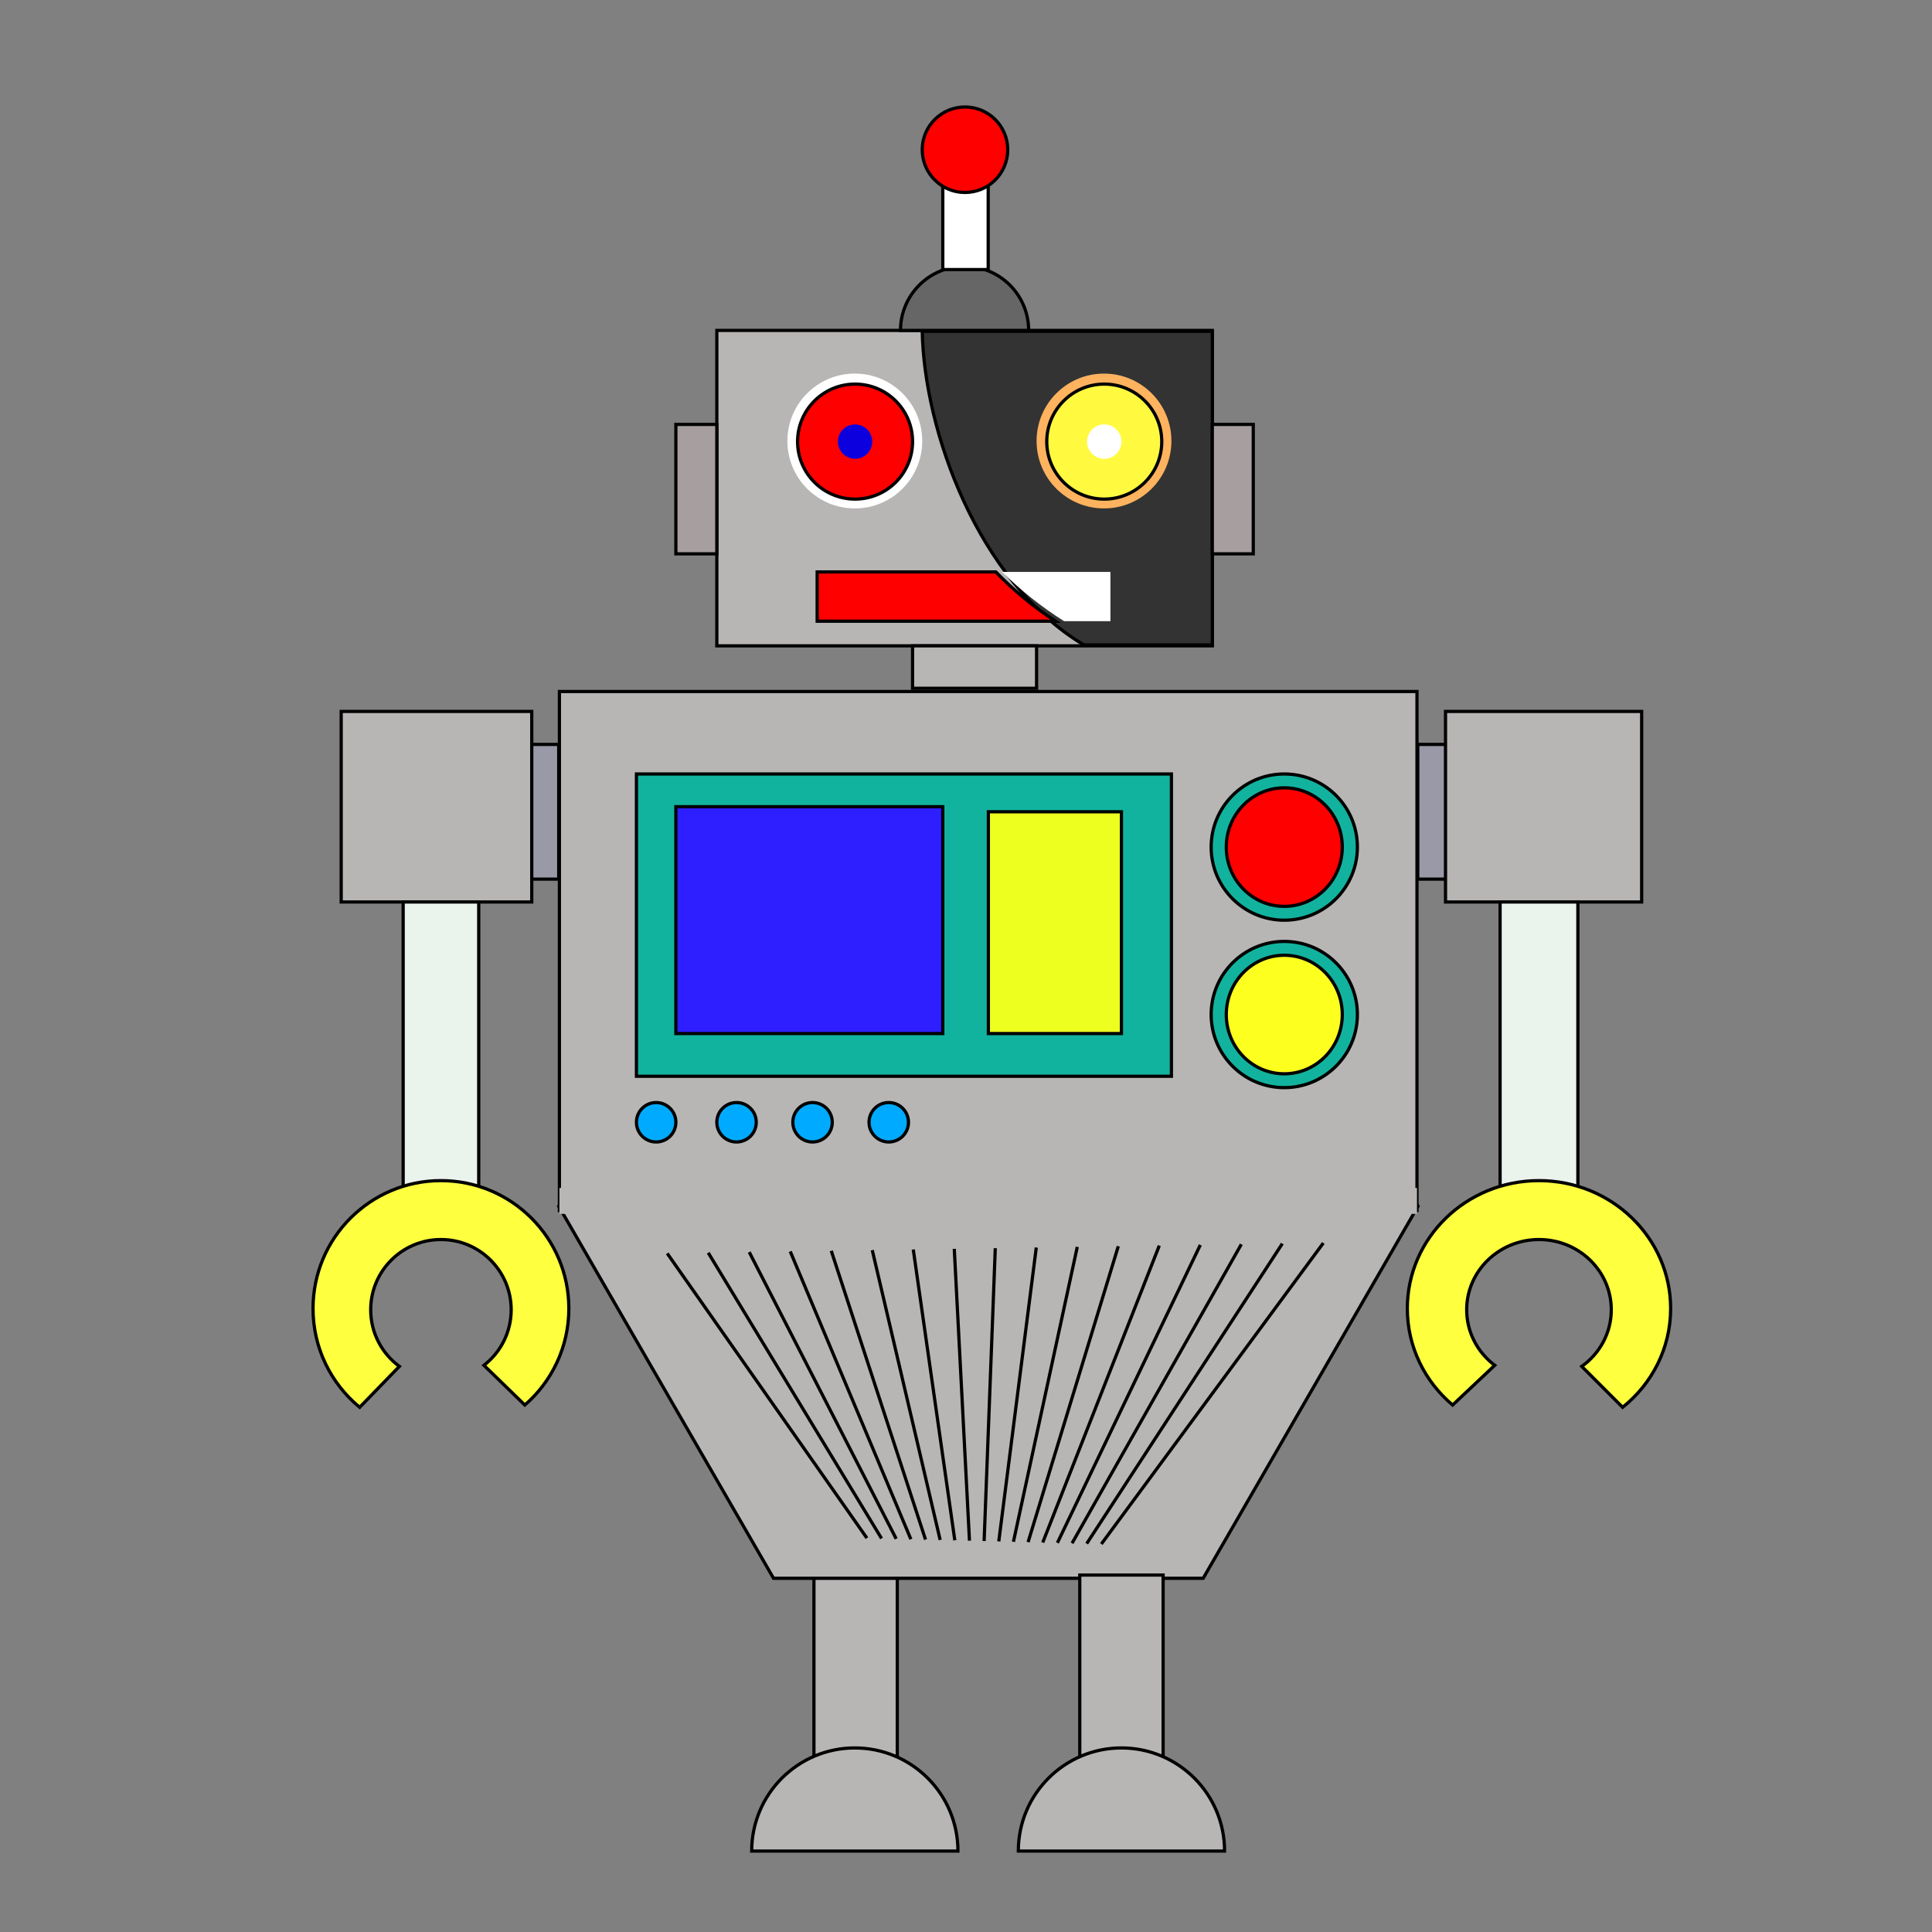 <?xml version="1.0" encoding="utf-8"?>
<!-- Generator: Adobe Illustrator 14.0.0, SVG Export Plug-In . SVG Version: 6.00 Build 43363)  -->
<!DOCTYPE svg PUBLIC "-//W3C//DTD SVG 1.1//EN" "http://www.w3.org/Graphics/SVG/1.1/DTD/svg11.dtd">
<svg version="1.1" id="Layer_1" xmlns="http://www.w3.org/2000/svg" xmlns:xlink="http://www.w3.org/1999/xlink" x="0px" y="0px"
	 width="600px" height="600px" viewBox="0 0 600 600" enable-background="new 0 0 600 600" xml:space="preserve">
<rect x="0" y="0" width="600" height="600" fill="#808080" stroke="none"/>
<rect x="252.775" y="489.151" fill="#B8B5B5" stroke="#000000" width="25.883" height="65.298"/>
<polygon fill="#B8B5B5" stroke="#000000" points="440.015,373.979 173.874,373.979 173.516,374.6 240.23,490.151 373.658,490.151 
	440.373,374.6 "/>
<rect x="173.73" y="214.755" fill="#B8B5B5" stroke="#000000" width="266.327" height="161.224"/>
<rect x="222.616" y="102.613" fill="#B8B5B5" stroke="#000000" width="153.879" height="97.959"/>
<circle fill="#FFFFFF" cx="265.469" cy="136.959" r="20.939"/>
<circle fill="#FF0000" stroke="#000000" cx="265.551" cy="137.143" r="17.857"/>
<circle fill="#0D00DF" cx="265.551" cy="137.143" r="5.337"/>
<path fill="#333333" stroke="#000000" d="M336.612,200.299h39.884v-97.414h-90.088C287,133.687,303.608,180.573,336.612,200.299z"/>
<circle fill="#FFB35F" cx="342.857" cy="136.959" r="20.938"/>
<circle fill="#FFFA40" stroke="#000000" cx="342.939" cy="137.143" r="17.857"/>
<circle fill="#FFFFFF" cx="342.938" cy="137.143" r="5.337"/>
<path fill="#666666" stroke="#000000" d="M299.556,82.715c-10.989,0-19.898,8.909-19.898,19.898h39.797
	C319.455,91.624,310.546,82.715,299.556,82.715z"/>
<path fill="#FF0000" stroke="#000000" d="M309.243,177.612h-55.468v15.307h74.037C320.945,188.443,314.753,183.266,309.243,177.612z
	"/>
<path fill="#FFFFFF" d="M311.219,177.612c5.709,5.654,12.128,10.831,19.244,15.306h-71.32v0.001h85.714v-15.307H311.219z"/>
<rect x="292.794" y="54.633" fill="#FFFFFF" stroke="#000000" width="14.1" height="29.082"/>
<circle fill="#FF0000" stroke="#000000" cx="299.684" cy="46.5" r="13.275"/>
<rect x="209.898" y="131.806" fill="#A79F9F" stroke="#000000" width="12.718" height="40.194"/>
<rect x="376.496" y="131.806" fill="#A79F9F" stroke="#000000" width="12.719" height="40.194"/>
<rect x="283.408" y="200.572" fill="#B8B5B5" stroke="#000000" width="38.511" height="13.183"/>
<rect x="173.73" y="368.918" fill="#B8B5B5" width="266.327" height="8.062"/>
<g>
	<rect x="165" y="231.184" fill="#9999A7" stroke="#000000" width="8.516" height="41.837"/>
	<rect x="105.959" y="220.939" fill="#B8B5B5" stroke="#000000" width="59.184" height="59.184"/>
	<rect x="125.204" y="280.123" fill="#EBF3ED" stroke="#000000" width="23.469" height="93.857"/>
	<path fill="#FDFF3F" stroke="#000000" d="M136.939,366.652c-21.939,0-39.725,17.785-39.725,39.725
		c0,12.354,5.639,23.389,14.483,30.675l12.334-12.703c-5.401-3.971-8.909-10.367-8.909-17.585c0-12.049,9.767-21.815,21.815-21.815
		c12.049,0,21.816,9.767,21.816,21.815c0,7.018-3.317,13.256-8.465,17.247l12.706,12.337c8.37-7.282,13.668-18.005,13.668-29.971
		C176.664,384.438,158.878,366.652,136.939,366.652z"/>
</g>
<g>
	<rect x="440.297" y="231.184" fill="#9999A7" stroke="#000000" width="8.766" height="41.837"/>
	<rect x="448.916" y="220.939" fill="#B8B5B5" stroke="#000000" width="60.916" height="59.184"/>
	<rect x="465.866" y="280.123" fill="#EBF3ED" stroke="#000000" width="24.156" height="93.858"/>
	<path fill="#FDFF3F" stroke="#000000" d="M477.944,366.652c22.582,0,40.888,17.785,40.888,39.725
		c0,12.354-5.804,23.389-14.906,30.676l-12.696-12.703c5.56-3.971,9.17-10.367,9.17-17.586c0-12.049-10.054-21.814-22.455-21.814
		s-22.453,9.766-22.453,21.814c0,7.018,3.413,13.256,8.713,17.248l-13.079,12.336c-8.614-7.281-14.068-18.004-14.068-29.971
		C437.057,384.438,455.362,366.652,477.944,366.652z"/>
</g>
<rect x="197.653" y="240.367" fill="#12B39E" stroke="#000000" width="166.143" height="93.878"/>
<rect x="209.898" y="250.531" fill="#2D1FFF" stroke="#000000" width="82.896" height="70.449"/>
<rect x="306.944" y="252.102" fill="#EDFF1F" stroke="#000000" width="41.331" height="68.877"/>
<g>
	<circle fill="#12B39E" stroke="#000000" cx="398.845" cy="263.072" r="22.705"/>
	<ellipse fill="#FF0000" stroke="#000000" cx="398.846" cy="263.072" rx="18.014" ry="18.407"/>
</g>
<g>
	<circle fill="#12B39E" stroke="#000000" cx="398.845" cy="315.071" r="22.705"/>
	<ellipse fill="#FDFF1F" stroke="#000000" cx="398.846" cy="315.071" rx="18.014" ry="18.407"/>
</g>
<circle fill="#00ABFF" stroke="#000000" cx="252.346" cy="348.529" r="6.123"/>
<circle fill="#00ABFF" stroke="#000000" cx="228.739" cy="348.529" r="6.123"/>
<circle fill="#00ABFF" stroke="#000000" cx="203.775" cy="348.529" r="6.123"/>
<circle fill="#00ABFF" stroke="#000000" cx="276.01" cy="348.529" r="6.123"/>
<g>
	<line fill="none" stroke="#000000" x1="207.214" y1="389.254" x2="269.22" y2="477.668"/>
	<line fill="none" stroke="#000000" x1="219.949" y1="389.052" x2="273.771" y2="477.782"/>
	<line fill="none" stroke="#000000" x1="232.684" y1="388.85" x2="278.322" y2="477.896"/>
	<line fill="none" stroke="#000000" x1="245.419" y1="388.647" x2="282.874" y2="478.012"/>
	<line fill="none" stroke="#000000" x1="258.154" y1="388.445" x2="287.424" y2="478.126"/>
	<line fill="none" stroke="#000000" x1="270.889" y1="388.243" x2="291.976" y2="478.24"/>
	<line fill="none" stroke="#000000" x1="283.624" y1="388.041" x2="296.526" y2="478.354"/>
	<line fill="none" stroke="#000000" x1="296.358" y1="387.839" x2="301.077" y2="478.469"/>
	<line fill="none" stroke="#000000" x1="309.094" y1="387.637" x2="305.629" y2="478.584"/>
	<line fill="none" stroke="#000000" x1="321.828" y1="387.435" x2="310.18" y2="478.698"/>
	<line fill="none" stroke="#000000" x1="334.563" y1="387.232" x2="314.73" y2="478.813"/>
	<line fill="none" stroke="#000000" x1="347.298" y1="387.03" x2="319.282" y2="478.927"/>
	<line fill="none" stroke="#000000" x1="360.033" y1="386.828" x2="323.833" y2="479.041"/>
	<line fill="none" stroke="#000000" x1="372.768" y1="386.626" x2="328.384" y2="479.155"/>
	<line fill="none" stroke="#000000" x1="385.503" y1="386.424" x2="332.935" y2="479.271"/>
	<line fill="none" stroke="#000000" x1="398.237" y1="386.222" x2="337.486" y2="479.385"/>
	<line fill="none" stroke="#000000" x1="410.973" y1="386.02" x2="342.037" y2="479.499"/>
</g>
<rect x="335.334" y="489.15" fill="#B8B5B5" stroke="#000000" width="25.883" height="65.299"/>
<path fill="#B8B5B5" stroke="#000000" d="M265.47,542.838c-17.688,0-32.028,14.339-32.028,32.027h64.055
	C297.497,557.177,283.158,542.838,265.47,542.838z"/>
<path fill="#B8B5B5" stroke="#000000" d="M348.275,542.838c-17.688,0-32.027,14.339-32.027,32.027h64.055
	C380.303,557.177,365.964,542.838,348.275,542.838z"/>
</svg>
